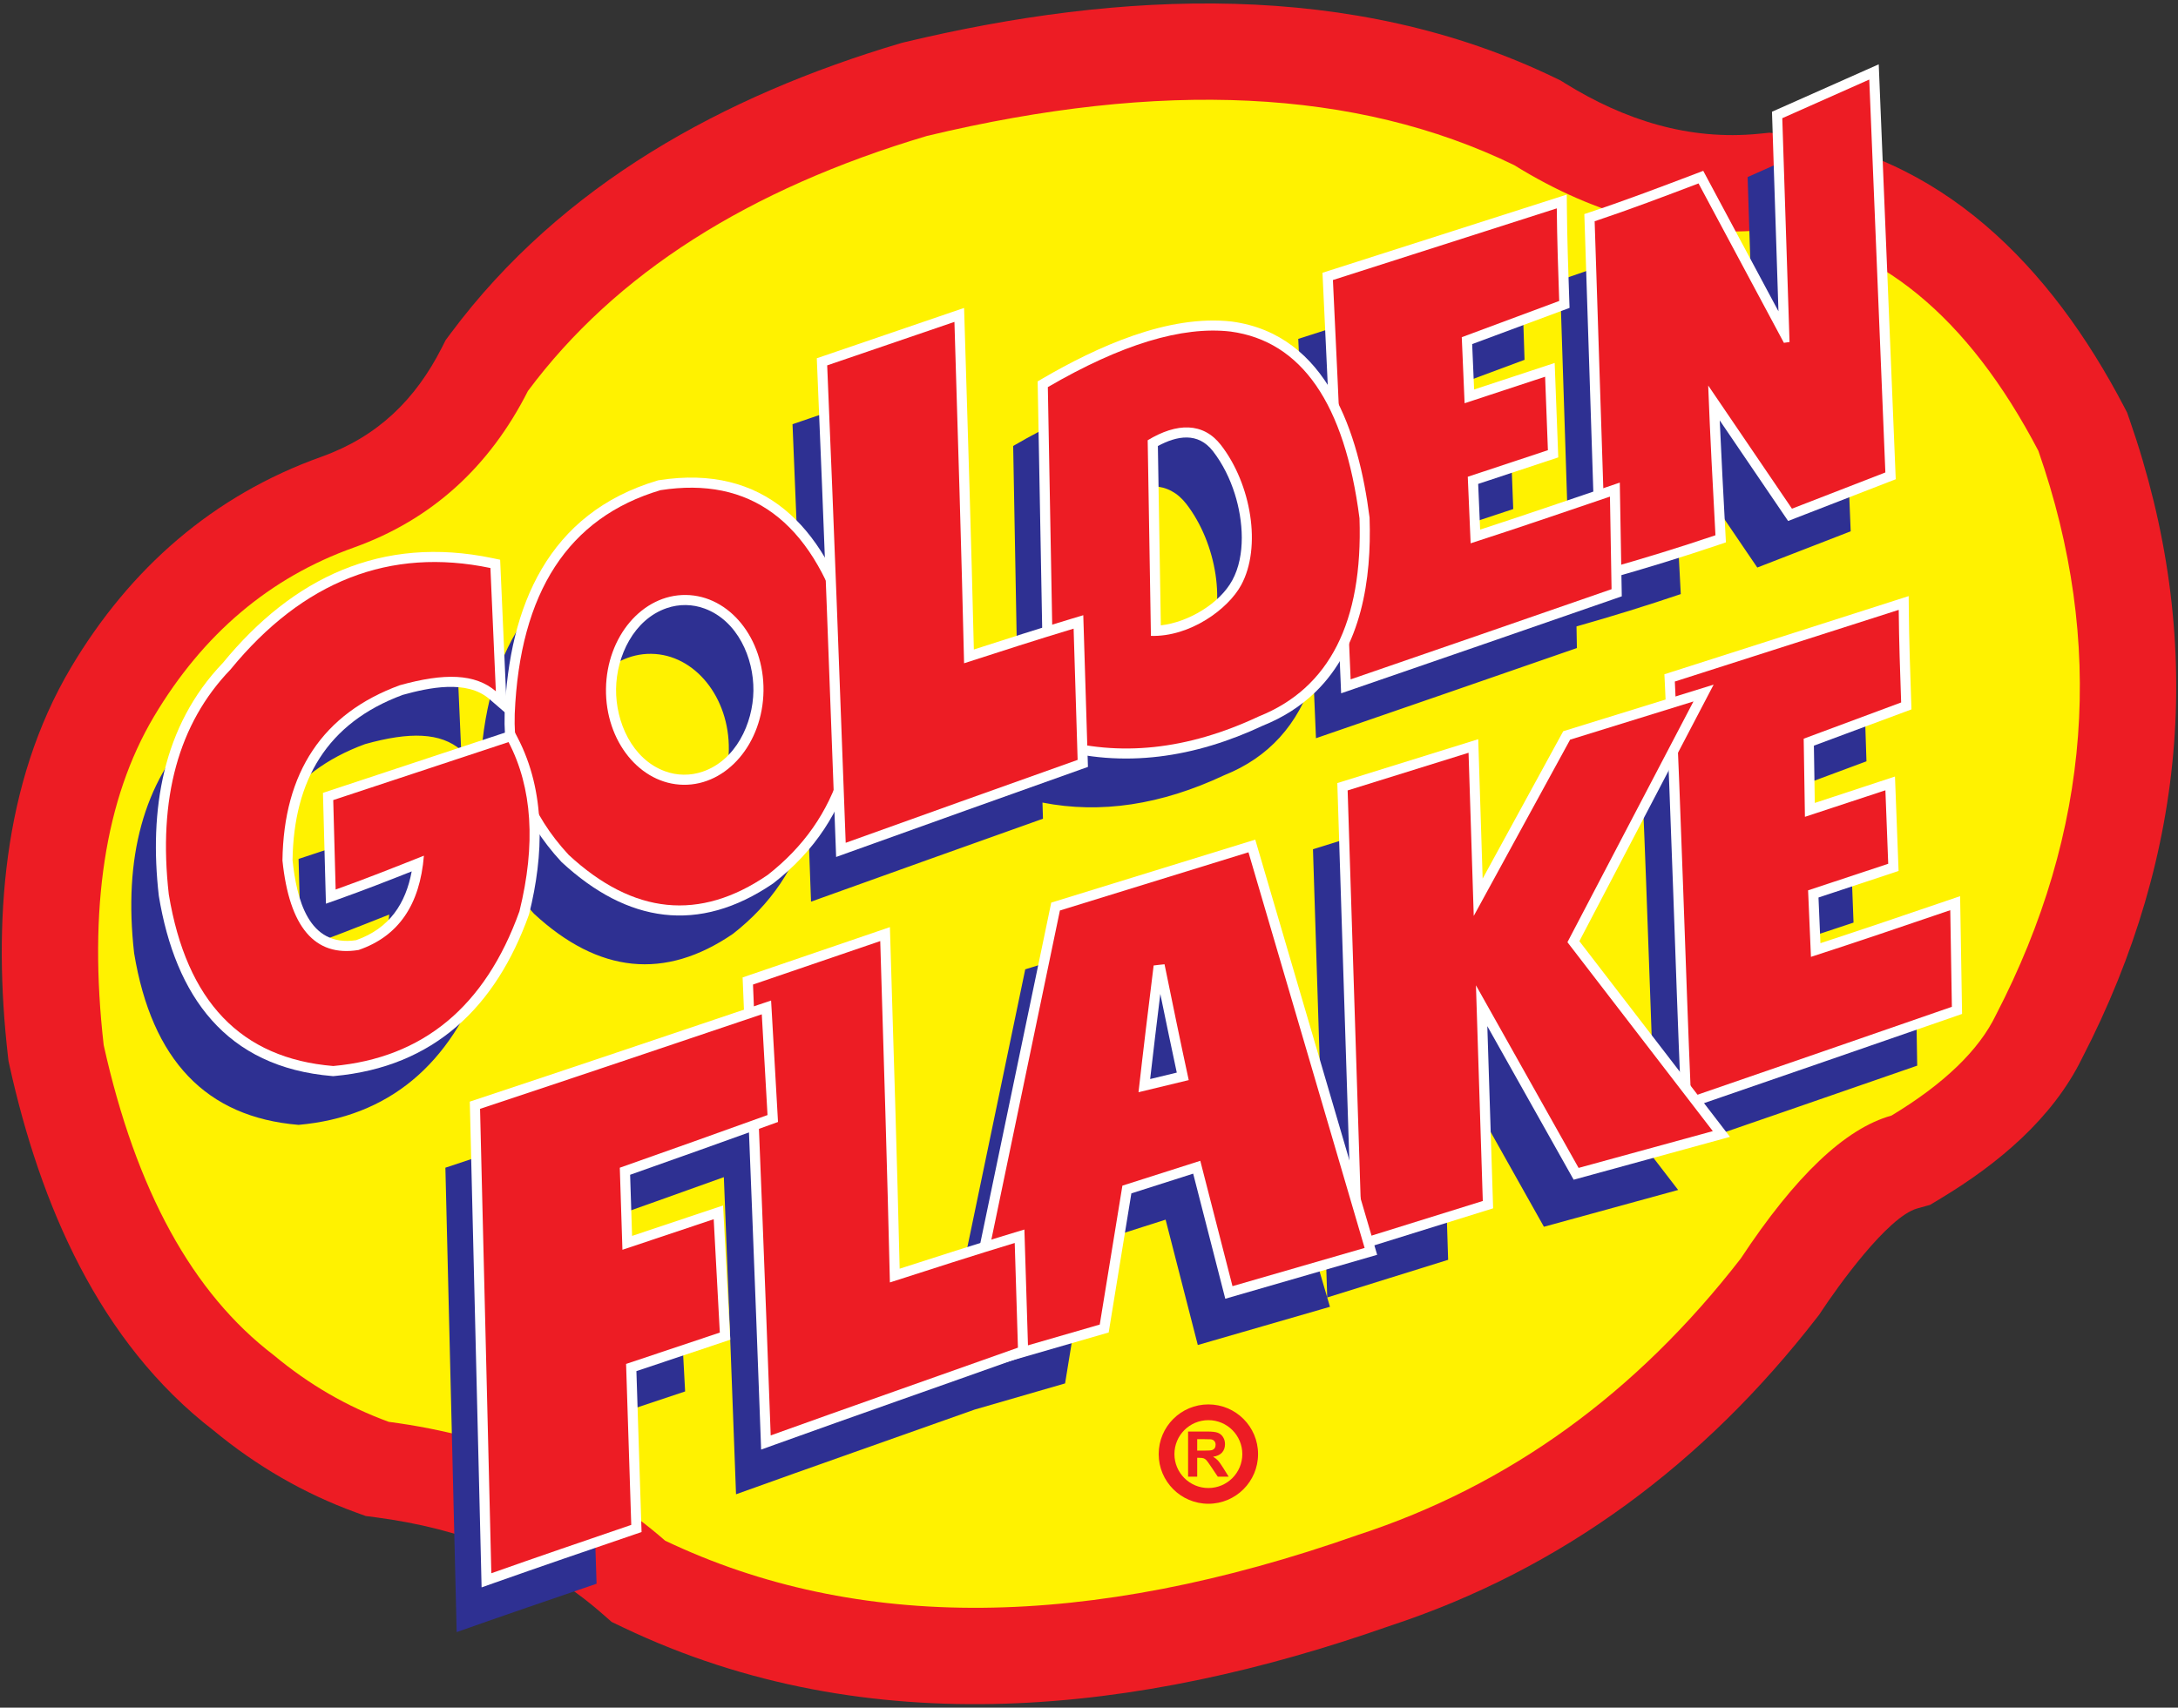 <?xml version="1.0" encoding="UTF-8"?>
<svg xmlns="http://www.w3.org/2000/svg" xmlns:xlink="http://www.w3.org/1999/xlink" width="482pt" height="378pt" viewBox="0 0 482 378" version="1.1">
<rect x="0" y="0" width="482" height="378" fill="#333333" stroke="none"/>
<g id="surface1">
<path style=" stroke:none;fill-rule:evenodd;fill:rgb(92.899%,10.999%,14.099%);fill-opacity:1;" d="M 47.277 316.656 C 21.852 297.082 8.891 266.484 2.121 235.949 L 1.879 234.852 L 1.75 233.734 C -1.551 204.629 0.445 173.457 15.734 147.711 C 28.746 125.852 47.148 109.66 71.148 101.105 C 83.48 96.688 91.906 88.555 97.801 76.91 L 98.629 75.277 L 99.723 73.809 C 124.285 40.816 160.273 21.176 199.078 9.637 L 199.629 9.477 L 200.188 9.34 C 247.797 -2.062 299.281 -4.559 344.398 17.355 L 345.391 17.836 L 346.324 18.418 C 359.441 26.559 373.797 31.168 389.297 29.605 L 391.594 29.375 L 393.887 29.641 C 429.672 33.781 454.012 59.324 470.008 89.926 L 470.727 91.305 L 471.242 92.777 C 488.113 141.125 484.23 188.844 460.758 234.27 C 454.215 247.621 442.129 257.652 429.617 265.207 L 427.117 266.715 L 424.305 267.496 C 417.699 269.332 406.551 285.02 403.035 290.348 L 402.59 291.023 L 402.09 291.664 C 377.312 323.633 345.992 347.312 307.398 359.961 C 252.223 379.371 192.367 386.211 138.02 360.297 L 135.371 359.035 L 133.164 357.105 C 118.961 344.691 101.824 338.332 83.254 335.887 L 80.934 335.582 L 78.734 334.781 C 67.238 330.594 56.699 324.457 47.277 316.656 "/>
<path style=" stroke:none;fill-rule:evenodd;fill:rgb(100%,94.899%,0%);fill-opacity:1;" d="M 147.199 341.043 C 130.805 326.715 110.414 317.945 86.035 314.738 C 76.84 311.387 68.355 306.469 60.586 299.98 C 42.621 286.293 30.074 263.48 22.945 231.332 C 19.523 201.176 23.23 176.867 34.066 158.617 C 44.973 140.297 59.73 127.82 78.336 121.191 C 95.445 115.062 108.277 103.441 116.832 86.547 C 136.152 60.598 165.594 41.848 205.156 30.086 C 256.855 17.703 300.105 19.559 335.078 36.543 C 353.508 47.977 372.328 52.754 391.434 50.828 C 415.457 53.609 435.488 69.938 451.102 99.805 C 465.93 142.293 462.793 183.996 441.691 224.703 C 437.984 232.402 430.285 239.887 418.594 246.941 C 408.328 249.797 397.277 260.344 385.23 278.594 C 362.133 308.395 333.977 328.852 300.539 339.762 C 240.73 360.844 189.629 361.273 147.199 341.043 "/>
<path style=" stroke:none;fill-rule:nonzero;fill:rgb(92.899%,10.999%,14.099%);fill-opacity:1;" d="M 262.93 326.867 L 262.93 316.883 L 267.176 316.883 C 268.242 316.883 269.016 316.973 269.496 317.152 C 269.98 317.332 270.371 317.648 270.66 318.109 C 270.953 318.57 271.098 319.09 271.098 319.68 C 271.098 320.43 270.875 321.051 270.438 321.539 C 269.996 322.023 269.336 322.336 268.461 322.461 C 268.895 322.715 269.258 322.992 269.539 323.297 C 269.824 323.605 270.203 324.145 270.688 324.918 L 271.906 326.867 L 269.496 326.867 L 268.039 324.695 C 267.52 323.918 267.168 323.43 266.977 323.227 C 266.785 323.023 266.586 322.887 266.371 322.809 C 266.156 322.734 265.82 322.699 265.355 322.699 L 264.945 322.699 L 264.945 326.867 Z M 264.945 321.105 L 266.438 321.105 C 267.402 321.105 268.008 321.066 268.25 320.984 C 268.488 320.902 268.68 320.762 268.816 320.559 C 268.949 320.359 269.02 320.113 269.02 319.812 C 269.02 319.477 268.93 319.207 268.75 319 C 268.57 318.793 268.316 318.66 267.988 318.605 C 267.828 318.586 267.336 318.574 266.52 318.574 L 264.945 318.574 L 264.945 321.105 "/>
<path style=" stroke:none;fill-rule:evenodd;fill:rgb(92.899%,10.999%,14.099%);fill-opacity:1;" d="M 267.418 314.363 C 271.566 314.363 274.93 317.727 274.93 321.875 C 274.93 326.023 271.566 329.387 267.418 329.387 C 263.27 329.387 259.906 326.023 259.906 321.875 C 259.906 317.727 263.27 314.363 267.418 314.363 Z M 267.418 310.879 C 273.488 310.879 278.414 315.805 278.414 321.875 C 278.414 327.945 273.488 332.871 267.418 332.871 C 261.348 332.871 256.422 327.945 256.422 321.875 C 256.422 315.805 261.348 310.879 267.418 310.879 "/>
<path style=" stroke:none;fill-rule:evenodd;fill:rgb(17.999%,18.799%,57.3%);fill-opacity:1;" d="M 104.871 177.289 C 91.938 181.57 79.004 185.852 66.074 190.133 C 66.25 196.734 66.43 203.336 66.605 209.934 C 73.117 207.613 79.629 205.027 86.141 202.441 C 85.25 213.324 80.523 220.281 71.691 223.312 C 61.969 224.918 56.352 218.23 54.836 203.512 C 55.102 183.98 63.754 170.957 80.789 164.715 C 90.688 161.949 97.512 162.129 102.059 166.051 L 100.855 138.758 C 78.648 134.121 59.383 141.613 43.328 161.234 C 31.824 173.188 27.273 189.777 29.684 211.004 C 33.605 234.73 45.648 247.305 66.074 249 C 85.871 247.215 99.699 235.891 107.277 214.75 C 110.938 199.945 110.133 187.367 104.871 177.289 Z M 106.238 171.074 C 107.363 144.102 118.117 127.586 138.496 121.527 C 157.039 118.633 170.051 127.172 177.527 147.289 C 176.844 129.434 176.137 111.621 175.387 93.902 C 184.773 90.695 194.16 87.488 203.547 84.281 C 204.316 109.527 205.09 134.598 205.684 159.848 C 212.195 157.738 218.711 155.633 225.223 153.617 L 224.219 98.715 C 240.438 89.27 253.922 85.172 264.676 86.418 C 275.898 87.949 283.988 95.445 288.879 108.906 C 288.375 97.609 287.855 86.312 287.309 75.012 C 303.82 69.727 320.336 64.441 336.852 59.152 C 336.914 65.984 337.148 72.816 337.387 79.648 C 330.199 82.32 323.012 84.992 315.824 87.668 L 316.449 102.289 L 334.262 96.418 L 334.887 112.68 L 317.148 118.559 L 317.785 133.289 C 327.594 130.113 337.406 126.777 347.219 123.43 L 345.23 62.004 C 352.895 59.449 360.555 56.539 368.219 53.629 C 374.516 65.391 380.812 77.152 387.109 88.914 C 387.527 88.855 387.941 88.797 388.359 88.734 C 387.824 72.223 387.289 55.707 386.754 39.191 C 393.172 36.34 399.586 33.488 406.004 30.637 C 407.191 59.629 408.379 88.617 409.566 117.609 C 402.676 120.281 395.785 122.953 388.895 125.629 C 382.715 116.539 376.535 107.449 370.359 98.359 C 370.773 109.41 371.367 120.461 371.961 131.508 C 364.434 134.059 356.742 136.441 348.887 138.664 L 348.973 143.449 C 329.844 150.102 310.535 156.758 291.23 163.41 L 290.656 149.891 C 287.312 160.434 280.73 167.688 270.91 171.609 C 256.953 178.168 243.551 180.184 230.703 177.656 L 230.812 181.23 C 213.645 187.352 196.477 193.469 179.484 199.59 L 178.836 182 C 176.184 191.895 170.633 200.133 162.199 206.719 C 147.168 216.996 132.492 215.512 118.176 202.262 C 109.801 193.23 105.879 182.777 106.238 171.074 Z M 161.293 165.961 C 161.441 154.359 153.754 144.852 144.129 144.73 C 134.508 144.605 126.582 153.914 126.434 165.516 C 126.285 177.113 133.973 186.621 143.594 186.742 C 153.219 186.867 161.145 177.559 161.293 165.961 Z M 294.324 289.27 L 265.078 297.73 L 257.953 269.98 L 240.719 275.48 L 235.707 306.23 L 215.676 312.027 C 198.91 317.992 179.246 324.875 162.887 330.77 C 161.965 305.773 161.129 283.719 160.191 260.574 C 150.098 264.219 139.797 267.863 129.492 271.512 L 130.074 289.672 L 150.27 282.914 L 151.621 308.004 L 130.883 314.941 L 132.023 350.574 C 121.637 354.125 111.246 357.672 101.062 361.277 C 100.23 327.012 99.398 292.746 98.566 258.48 C 118.805 251.758 139.035 244.934 159.27 238.109 L 158.969 230.965 C 168.355 227.758 177.738 224.551 187.129 221.34 C 187.898 246.59 188.672 271.656 189.266 296.906 C 195.586 294.859 203.977 292.16 211.199 289.918 L 226.891 214.57 L 268.613 201.684 Z M 250.039 226.477 C 251.781 234.977 253.523 243.48 255.395 252.113 C 251.691 253.012 247.988 253.906 244.285 254.801 C 245.309 245.629 246.473 236.188 247.633 226.746 C 248.324 226.633 249.148 226.59 250.039 226.477 Z M 290.566 187.992 L 317.324 179.66 L 318.473 215.777 L 339.801 176.754 L 363.238 169.492 C 363.152 167.613 363.066 165.742 362.977 163.887 C 379.492 158.602 396.004 153.312 412.52 148.027 C 412.582 154.859 412.816 161.691 413.055 168.523 C 405.867 171.195 398.68 173.867 391.492 176.543 L 391.762 193.836 L 409.574 187.965 L 410.195 204.227 L 392.461 210.109 L 393.094 224.84 C 403.371 221.512 413.648 218.008 423.93 214.504 C 424.047 221.453 424.164 229.117 424.285 235.891 C 405.156 242.543 385.848 249.195 366.539 255.852 C 365.449 230.098 364.633 201.625 363.492 175.188 L 339.207 221.59 L 371.379 263.41 L 341.676 271.555 L 318.961 231.129 L 320.477 278.871 L 293.719 287.207 Z M 247.031 153.785 C 246.793 139.352 246.555 124.914 246.316 110.48 C 252.793 106.559 258.625 106.496 262.535 111.547 C 269.223 120.188 271.59 134.129 266.992 142.559 C 264.09 147.879 255.703 154.023 247.031 153.785 "/>
<path style=" stroke:none;fill-rule:evenodd;fill:rgb(100%,100%,100%);fill-opacity:1;" d="M 393.578 68.906 C 393.117 54.684 392.656 40.461 392.195 26.238 L 392.148 24.734 L 393.52 24.125 C 399.938 21.273 406.352 18.422 412.77 15.57 L 415.77 14.234 L 415.906 17.52 C 417.094 46.508 418.281 75.5 419.469 104.488 L 419.535 106.086 L 418.047 106.66 C 411.156 109.336 404.266 112.012 397.371 114.684 L 395.719 115.324 L 394.719 113.855 C 390.008 106.926 385.297 99.992 380.582 93.059 C 380.957 101.496 381.41 109.93 381.863 118.363 L 381.953 120.055 L 380.352 120.598 C 372.301 123.32 364.18 125.82 356 128.117 L 353.258 128.887 L 353.164 126.039 C 352.336 100.375 351.504 74.715 350.672 49.051 L 350.617 47.387 L 352.195 46.859 C 359.906 44.289 367.504 41.398 375.098 38.516 L 376.934 37.816 L 377.859 39.547 C 383.098 49.336 388.34 59.121 393.578 68.906 "/>
<path style=" stroke:none;fill-rule:evenodd;fill:rgb(92.899%,10.999%,14.099%);fill-opacity:1;" d="M 355.398 125.969 C 354.566 100.305 353.734 74.641 352.902 48.977 C 360.566 46.422 368.23 43.512 375.891 40.602 C 382.188 52.363 388.484 64.125 394.785 75.887 C 395.199 75.828 395.613 75.77 396.031 75.711 C 395.496 59.195 394.961 42.68 394.426 26.164 C 400.844 23.312 407.258 20.461 413.676 17.609 C 414.863 46.602 416.051 75.59 417.238 104.582 C 410.348 107.254 403.457 109.93 396.566 112.602 C 390.387 103.512 384.211 94.422 378.031 85.336 C 378.445 96.383 379.039 107.434 379.637 118.484 C 371.734 121.156 363.656 123.652 355.398 125.969 "/>
<path style=" stroke:none;fill-rule:evenodd;fill:rgb(100%,100%,100%);fill-opacity:1;" d="M 401.422 165.059 L 401.621 177.738 L 419.367 171.891 L 420.164 192.793 L 402.438 198.672 L 402.871 208.781 C 412.234 205.723 421.559 202.543 430.879 199.363 L 433.781 198.375 L 433.832 201.438 C 433.953 208.566 434.062 215.695 434.188 222.824 L 434.219 224.441 L 432.691 224.973 C 413.453 231.66 394.195 238.297 374.941 244.934 L 372.109 245.91 L 371.984 242.918 C 370.688 212.273 369.902 181.605 368.422 150.969 L 368.336 149.258 L 369.969 148.734 C 386.484 143.449 402.996 138.16 419.516 132.875 L 422.398 131.949 L 422.426 134.98 C 422.484 141.797 422.723 148.609 422.961 155.418 L 423.016 157.027 L 421.508 157.59 C 414.812 160.078 408.117 162.566 401.422 165.059 "/>
<path style=" stroke:none;fill-rule:evenodd;fill:rgb(92.899%,10.999%,14.099%);fill-opacity:1;" d="M 370.648 150.863 C 387.164 145.574 403.68 140.289 420.195 135 C 420.254 141.832 420.492 148.664 420.73 155.496 C 413.539 158.168 406.352 160.844 399.164 163.516 L 399.438 180.812 L 417.246 174.938 L 417.871 191.203 L 400.137 197.082 L 400.77 211.812 C 411.047 208.484 421.324 204.98 431.602 201.477 C 431.719 208.426 431.84 216.09 431.957 222.863 C 412.828 229.516 393.52 236.172 374.215 242.824 C 372.965 213.359 372.074 180.328 370.648 150.863 "/>
<path style=" stroke:none;fill-rule:evenodd;fill:rgb(100%,100%,100%);fill-opacity:1;" d="M 328.117 194.488 L 345.949 161.863 L 379.234 151.551 L 349.52 208.336 L 382.848 251.656 L 348.258 261.141 L 329.152 227.148 L 330.434 267.473 L 299.254 277.188 L 295.953 173.34 L 327.137 163.629 L 328.117 194.488 "/>
<path style=" stroke:none;fill-rule:evenodd;fill:rgb(92.899%,10.999%,14.099%);fill-opacity:1;" d="M 298.238 174.969 L 324.996 166.633 L 326.145 202.75 L 347.473 163.73 L 374.77 155.273 L 346.879 208.562 L 379.051 250.383 L 349.348 258.527 L 326.633 218.105 L 328.148 265.848 L 301.395 274.18 L 298.238 174.969 "/>
<path style=" stroke:none;fill-rule:evenodd;fill:rgb(100%,100%,100%);fill-opacity:1;" d="M 171.129 195.535 C 154.582 206.852 138.762 204.227 124.336 190.875 L 124.27 190.816 L 124.215 190.754 C 115.688 181.562 111.297 170.516 111.68 157.961 C 112.676 134.152 121.285 113.57 145.531 106.363 L 145.676 106.32 L 145.824 106.297 C 169.176 102.648 182.172 116.621 188.754 137.781 L 188.789 137.891 L 188.812 138.004 C 193.25 160.191 189.738 181.012 171.242 195.449 L 171.188 195.496 Z M 166.734 152.902 C 166.824 145.598 163.191 137.391 155.949 134.715 C 154.609 134.219 153.203 133.953 151.773 133.934 C 150.348 133.914 148.93 134.145 147.578 134.605 C 140.273 137.098 136.43 145.211 136.34 152.516 C 136.246 159.82 139.879 168.031 147.121 170.707 C 148.461 171.203 149.867 171.469 151.297 171.484 C 152.723 171.504 154.141 171.273 155.492 170.812 C 162.801 168.324 166.641 160.211 166.734 152.902 "/>
<path style=" stroke:none;fill-rule:evenodd;fill:rgb(92.899%,10.999%,14.099%);fill-opacity:1;" d="M 113.91 158.047 C 115.039 131.078 125.789 114.562 146.168 108.504 C 165.949 105.414 179.434 115.336 186.621 138.441 C 191.492 162.801 185.852 181.215 169.871 193.691 C 154.84 203.969 140.168 202.484 125.852 189.234 C 117.473 180.207 113.555 169.75 113.91 158.047 Z M 168.965 152.934 C 169.113 141.332 161.43 131.824 151.805 131.703 C 142.18 131.578 134.254 140.887 134.105 152.488 C 133.957 164.086 141.645 173.594 151.27 173.719 C 160.891 173.84 168.816 164.531 168.965 152.934 "/>
<path style=" stroke:none;fill-rule:evenodd;fill:rgb(100%,100%,100%);fill-opacity:1;" d="M 325.797 76.168 L 326.227 86.219 L 344.055 80.344 L 344.852 101.246 L 327.125 107.121 L 327.559 117.234 C 336.922 114.176 346.246 110.996 355.566 107.816 L 358.469 106.824 L 358.52 109.891 C 358.637 116.723 358.758 123.555 358.879 130.383 L 358.906 132 L 357.379 132.531 C 338.141 139.223 318.887 145.859 299.629 152.496 L 296.797 153.469 L 296.672 150.477 C 295.422 121.016 294.176 91.551 292.75 62.094 L 292.668 60.383 L 294.301 59.859 C 310.816 54.574 327.328 49.285 343.844 44 L 346.73 43.074 L 346.758 46.105 C 346.816 52.922 347.055 59.734 347.289 66.543 L 347.348 68.152 L 345.84 68.715 C 339.156 71.199 332.477 73.684 325.797 76.168 "/>
<path style=" stroke:none;fill-rule:evenodd;fill:rgb(92.899%,10.999%,14.099%);fill-opacity:1;" d="M 294.98 61.988 C 311.496 56.699 328.012 51.414 344.523 46.125 C 344.586 52.957 344.82 59.789 345.059 66.621 C 337.871 69.293 330.684 71.969 323.496 74.641 L 324.121 89.262 L 341.938 83.391 L 342.559 99.652 L 324.824 105.535 L 325.457 120.266 C 335.734 116.938 346.012 113.434 356.289 109.93 C 356.406 116.879 356.523 123.652 356.645 130.422 C 337.516 137.074 318.211 143.73 298.902 150.383 C 297.652 120.918 296.406 91.453 294.98 61.988 "/>
<path style=" stroke:none;fill-rule:evenodd;fill:rgb(100%,100%,100%);fill-opacity:1;" d="M 279.473 160.629 C 264.547 167.633 248.684 170.23 232.688 165.535 L 231.113 165.074 L 231.086 163.434 C 230.605 137.535 230.133 111.633 229.66 85.73 L 229.637 84.422 L 230.766 83.762 C 242.641 76.848 258.5 69.539 272.637 71.18 C 293.875 74.074 300.715 96.078 303.074 114.453 L 303.09 114.559 L 303.094 114.664 C 303.551 128.223 301.316 143.211 291.176 153.121 C 287.805 156.414 283.836 158.879 279.473 160.629 Z M 256.898 138.43 C 262.984 137.738 269.895 133.613 272.703 128.465 C 275.727 122.922 275.113 115.18 273.277 109.359 C 272.219 105.992 270.605 102.684 268.441 99.887 C 265.105 95.574 260.441 96.465 256.242 98.734 C 256.461 111.965 256.68 125.199 256.898 138.43 "/>
<path style=" stroke:none;fill-rule:evenodd;fill:rgb(92.899%,10.999%,14.099%);fill-opacity:1;" d="M 231.891 85.691 C 248.109 76.246 261.594 72.145 272.348 73.395 C 288.031 75.531 297.594 89.312 300.863 114.738 C 301.633 137.672 294.207 152.344 278.586 158.582 C 262.781 166.008 247.691 167.613 233.316 163.395 C 232.84 137.613 232.367 111.652 231.891 85.691 Z M 254.703 140.762 C 254.465 126.324 254.227 111.891 253.988 97.453 C 260.465 93.531 266.297 93.469 270.207 98.523 C 276.895 107.164 279.262 121.102 274.664 129.531 C 271.762 134.852 263.379 140.996 254.703 140.762 "/>
<path style=" stroke:none;fill-rule:evenodd;fill:rgb(100%,100%,100%);fill-opacity:1;" d="M 215.516 143.773 C 222.645 141.473 229.777 139.18 236.949 137.02 L 239.734 136.18 L 239.824 139.09 C 240.121 148.77 240.422 158.453 240.715 168.137 L 240.766 169.762 L 239.234 170.309 C 222.121 176.406 205.008 182.508 187.914 188.664 L 185.039 189.699 L 184.926 186.645 C 183.625 151.418 182.324 116.191 180.828 80.973 L 180.758 79.305 L 182.336 78.766 C 191.723 75.559 201.109 72.352 210.496 69.141 L 213.355 68.164 L 213.449 71.188 C 214.188 95.383 214.934 119.574 215.516 143.773 "/>
<path style=" stroke:none;fill-rule:evenodd;fill:rgb(92.899%,10.999%,14.099%);fill-opacity:1;" d="M 211.219 71.254 C 201.832 74.461 192.445 77.672 183.059 80.879 C 184.543 115.867 185.852 151.215 187.156 186.562 C 204.148 180.445 221.316 174.324 238.484 168.207 C 238.188 158.523 237.891 148.84 237.594 139.156 C 229.516 141.594 221.434 144.203 213.355 146.82 C 212.762 121.57 211.988 96.504 211.219 71.254 "/>
<path style=" stroke:none;fill-rule:evenodd;fill:rgb(100%,100%,100%);fill-opacity:1;" d="M 78.816 208.113 C 86.234 205.496 89.789 199.984 91.109 192.891 C 85.777 195.004 80.434 197.086 75.031 199.012 L 72.133 200.043 L 72.047 196.969 C 71.871 190.367 71.691 183.77 71.516 177.168 L 71.469 175.512 L 73.043 174.988 C 85.977 170.707 98.91 166.426 111.844 162.145 L 113.645 161.547 L 114.523 163.23 C 120.848 175.344 120.312 189.328 117.117 202.262 L 117.09 202.371 L 117.055 202.477 C 109.746 222.852 96.082 236.203 73.945 238.195 L 73.754 238.215 L 73.559 238.199 C 49.949 236.238 38.812 220.473 35.152 198.344 L 35.145 198.285 L 35.137 198.23 C 33.008 179.461 35.855 160.773 49.332 146.727 C 64.805 127.852 84.508 118.438 108.984 123.547 L 110.684 123.902 L 112.191 158.094 L 108.273 154.715 C 103.289 150.414 94.859 152.227 89.148 153.812 C 72.324 160.012 65.016 172.785 64.742 190.387 C 65.625 198.832 68.16 209.746 78.816 208.113 "/>
<path style=" stroke:none;fill-rule:evenodd;fill:rgb(92.899%,10.999%,14.099%);fill-opacity:1;" d="M 112.543 164.266 C 99.609 168.547 86.676 172.824 73.746 177.105 C 73.922 183.707 74.102 190.309 74.281 196.906 C 80.789 194.59 87.301 192.004 93.812 189.414 C 92.922 200.297 88.195 207.254 79.363 210.285 C 69.645 211.891 64.023 205.203 62.508 190.484 C 62.773 170.953 71.426 157.934 88.461 151.688 C 98.363 148.922 105.184 149.102 109.734 153.023 L 108.531 125.734 C 86.32 121.098 67.055 128.59 51 148.211 C 39.496 160.16 34.945 176.75 37.355 197.98 C 41.281 221.703 53.32 234.277 73.746 235.973 C 93.547 234.191 107.371 222.863 114.953 201.723 C 118.609 186.918 117.805 174.344 112.543 164.266 "/>
<path style=" stroke:none;fill-rule:evenodd;fill:rgb(100%,100%,100%);fill-opacity:1;" d="M 264.055 259.797 L 250.375 264.164 L 245.355 294.957 L 210.746 304.973 L 232.645 199.801 L 277.793 185.859 L 304.77 277.762 L 271.16 287.488 Z M 256.781 220.012 C 256.012 226.289 255.254 232.57 254.535 238.855 C 256.496 238.379 258.465 237.906 260.426 237.43 C 259.18 231.633 257.977 225.824 256.781 220.012 "/>
<path style=" stroke:none;fill-rule:evenodd;fill:rgb(92.899%,10.999%,14.099%);fill-opacity:1;" d="M 301.996 276.242 L 272.754 284.703 L 265.629 256.953 L 248.391 262.453 L 243.379 293.203 L 213.688 301.797 L 234.562 201.547 L 276.289 188.66 Z M 257.715 213.449 C 259.453 221.953 261.195 230.453 263.07 239.09 C 259.363 239.984 255.66 240.879 251.957 241.773 C 252.984 232.602 254.145 223.16 255.305 213.719 C 255.996 213.605 256.82 213.562 257.715 213.449 "/>
<path style=" stroke:none;fill-rule:evenodd;fill:rgb(100%,100%,100%);fill-opacity:1;" d="M 199.098 280.836 C 207.348 278.168 215.617 275.512 223.918 273.008 L 226.703 272.168 L 226.793 275.078 C 227.031 282.801 227.27 290.523 227.508 298.246 L 227.555 299.871 L 226.023 300.418 C 207.797 306.914 189.523 313.285 171.316 319.844 L 168.441 320.879 L 168.328 317.824 C 167.102 284.555 165.82 251.293 164.41 218.031 L 164.34 216.367 L 165.918 215.824 C 175.305 212.617 184.691 209.41 194.078 206.203 L 196.938 205.223 L 197.031 208.246 C 197.77 232.441 198.516 256.637 199.098 280.836 "/>
<path style=" stroke:none;fill-rule:evenodd;fill:rgb(92.899%,10.999%,14.099%);fill-opacity:1;" d="M 194.801 208.316 C 185.414 211.523 176.027 214.73 166.641 217.938 C 168.125 252.93 169.254 282.395 170.559 317.742 C 187.551 311.621 208.105 304.434 225.273 298.316 C 224.977 288.633 224.859 284.832 224.562 275.145 C 216.48 277.582 205.016 281.266 196.938 283.879 C 196.344 258.633 195.57 233.562 194.801 208.316 "/>
<path style=" stroke:none;fill-rule:evenodd;fill:rgb(100%,100%,100%);fill-opacity:1;" d="M 139.449 260.047 L 139.883 273.578 L 160.016 266.84 L 161.617 296.555 L 140.84 303.508 L 141.98 339.129 L 140.418 339.664 C 130.094 343.188 119.766 346.715 109.48 350.355 L 106.578 351.383 L 106.504 348.305 C 105.672 314.039 104.84 279.773 104.008 245.508 L 103.965 243.855 L 105.535 243.336 C 126.336 236.426 147.105 229.418 167.871 222.41 L 170.645 221.477 L 170.816 224.398 C 171.246 231.832 171.664 239.266 172.082 246.703 L 172.176 248.359 L 170.613 248.926 C 160.242 252.684 149.848 256.363 139.449 260.047 "/>
<path style=" stroke:none;fill-rule:evenodd;fill:rgb(92.899%,10.999%,14.099%);fill-opacity:1;" d="M 108.734 348.25 C 107.902 313.984 107.07 279.719 106.238 245.453 C 127.027 238.551 147.809 231.539 168.586 224.527 C 169.012 231.793 169.434 239.309 169.855 246.828 C 159.129 250.715 148.145 254.598 137.164 258.484 L 137.746 276.648 L 157.945 269.887 L 159.297 294.977 L 138.555 301.918 L 139.699 337.551 C 129.309 341.098 118.918 344.645 108.734 348.25 "/>
</g>
</svg>
